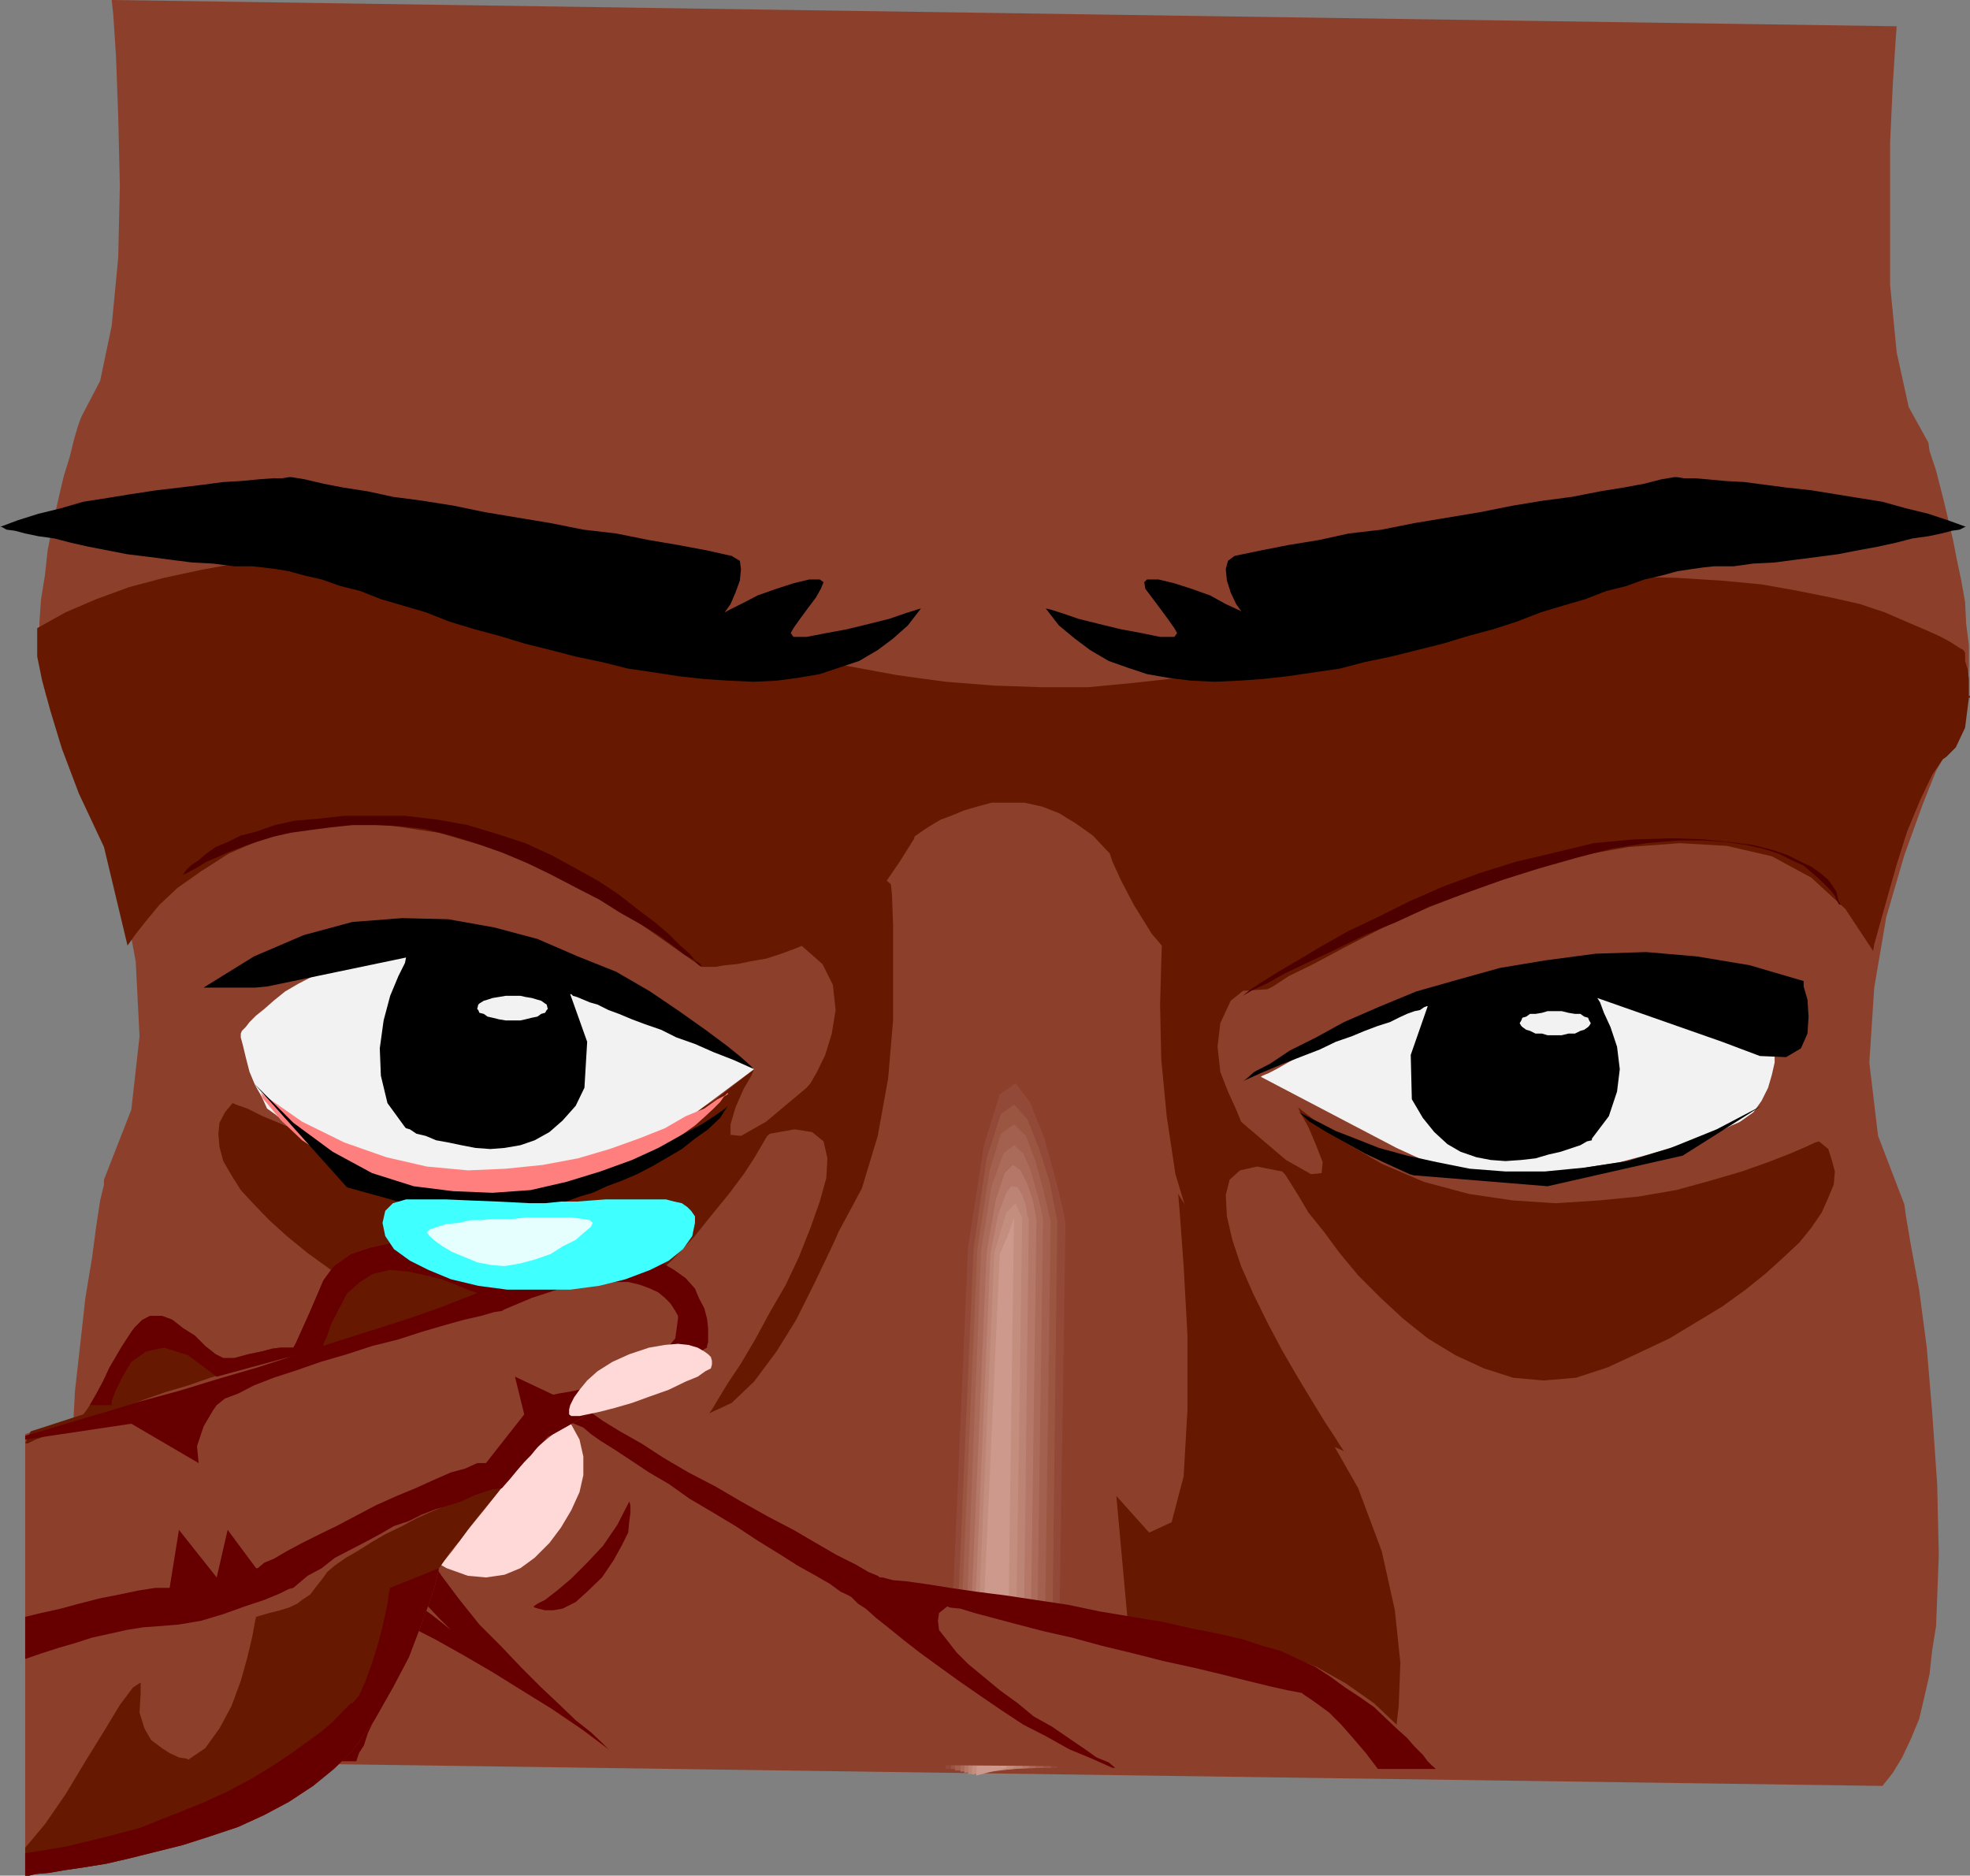 <svg xmlns="http://www.w3.org/2000/svg" width="360" height="342.801"><rect width="100%" height="100%" fill="#808080" stroke="none"/><path fill="#8c3f2b" d="m13.203 263.602.5-9.399 1-8.902.899-8.098L16.8 230l.8-6 .7-4.598.7-2.902v-.898l5-12.801 1.5-13.399-.7-13.699-2.398-12.902L19 151.203l-3.098-9.101-2.699-6L12 133.703l-2.098-2.902-1.5-3.801-.902-4.297-.297-4.8V113.8l.297-4.3.703-4.297.5-4.601L9.602 96l1-4.5 1-4.297 1.199-3.902.699-2.899.703-2.402.5-1.398.2-.5 3.398-6.5 2.101-10 1.2-12.5.3-13.2-.3-12.699-.399-10.8-.5-7.7-.3-2.703 326.199 4.8-.2 2.7-.5 7.703-.5 10.797v26.102l1.2 12.3 2.199 10 3.601 6.5.2 1.5L353.8 86l1.402 5.5 1.7 7.203.699 3.598.8 3.8.7 3.899.199 4 .5 3.902v3.801l-.2 3.899-.5 3.3-.699 2.899-.8 2.601-1.2 2.399-1.402 2-1.2 2.101-2.398 6-3.402 9.399-3.297 11.3L342.5 180.5l-.898 13.703 1.601 13.399 4.797 12.5.3 2.199.903 5.3 1.5 8.102 1.399 10.598 1 12 .898 12.902.3 13-.5 13-.698 4.297-.5 4.5-1 4.402-.899 3.801-1.5 3.598-1.601 3.402-1.7 2.797-1.902 2.402-320.7-4.5-.198-.3-.301-.399h-.2l-.199-.3-9.199-57.301"/><path fill="#661900" d="m162.8 161.602.2 1.898.203 5.5v17.5l-.902 10.602-1.899 10.5-2.902 9.601-4.297 8-.5 1.2L151 230l-2.398 5-3.102 6.203-3.598 5.797-4.101 5.5-4.098 3.902-4.101 1.899.5-.7 1.199-2 1.699-2.8 2.402-3.598 2.598-4.402 2.703-5 2.899-5 2.398-5.098 2.102-5.3 1.699-4.801L151 215.3l.203-3.598-.703-3.101-2.098-1.7-3.199-.5-4.5.801-.5.399-1 1.699-1.402 2.402-1.899 2.899-2.699 3.601-3.101 3.797-3.301 4.102-3.899 4.101-4.3 4.098-4.602 3.3-5 3.2-5 2.601-5.598 1.399-5.5.8-5.699-.8-6-1.598-5.8-2.703-5.301-2.898-5-2.602-4.602-2.898L56.203 229l-3.8-3.098-3.2-2.902-2.8-2.898L44 217.5l-1.7-2.7-1.5-2.597-.698-2.601-.2-2.399.2-2 1-1.902 1.398-1.7.703.301 2 .7L48 204l4.102 1.703 4.8 1.5 5.801 1.598 6 1.699 6.899 1.203 7.5.7 7.699.5 7.902-.5 7.899-1.2 8.199-2.101 7.902-3.399 7.7-4.5 7.398-5.8-.5 1.199-1.399 2.398-1.5 3.402-.902 3.098v1.902l1.902.2L140 205l7.402-6.2.7-.8 1.199-2.098 1.5-3.101 1.199-3.899.703-4.3-.5-4.602-1.902-3.797-4.098-3.601.5-1 1.399-1.899 1.898-2.601 2.402-3.102 2.7-2.7 2.898-1.698h2.402l2.399 2"/><path fill="#f2f2f2" d="m137.8 195.402-.198-.199-1.2-.8-1.699-1.403-2.203-1.7-2.598-1.898-3.402-2.199-3.598-2.101-3.8-2.399-4.301-2.402-4.399-2.2-4.5-1.898-4.8-1.902-4.801-1.2-4.598-1.199-4.8-.5-4.301.2-5.5.5-4.801 1L68 174l-4.098 1.5-3.601 1.402-3.098 1.5-2.703 1.399-2.398 1.402-2.102 1.7-1.7 1.5-1.5 1.199-1.198 1.199-.7.902-.699.7-.203.5v.699l.402 1.5.5 2.101.7 2.7 1 2.398 1.199 2.101 1 2.2 1.402 1 .5.398 1.399 1 2.398 1.402 2.902 1.7L61 210l4.102 2.203 4.5 2.2 5.3 1.597 5.301 1.703 5.297 1.5 5.5.7h5.5l5.5-.7 5.3-1.5 5.102-2.902 4.5-3.801 20.899-15.598"/><path fill="#ff7f7f" d="m133 199.703-.5.5-1.398.7-2.399 1.699-3.402 1.398-3.801 2.203-4.797 1.899-5.3 1.898-5.801 1.703-6.399 1.2-6.8.699-6.903.3-7.5-.699-7.398-1.703-7.7-2.7-7.699-3.8-7.601-5.297.199.297.199.703 2 2.399 1.402 1.699 1.7 1.601 2.101 2L57.602 210l2.898 2 2.902 1.902 3.598 1.7 3.8 1.199 4.102 1.402 4.598 1 4.8.2h5.302l5.199-.2 4.8-1 4.801-1.203 4.098-1.2 4.102-1.398 3.398-1.699 3.3-1.902 2.903-1.7 4.797-3.398 1.902-1.703 1.5-1.398 1.2-1.2.699-1L133 200v-.297"/><path fill="#f2f2f2" d="m230.402 196.8.301-.198 1.2-.5 1.699-.899 2.101-1.203 2.7-1.5 3.3-1.7 3.598-1.597 3.902-1.703 4-1.7 4.598-1.698 4.601-1.7 4.5-1.402 4.801-1.2 4.797-1 4.602-.398 4.5-.3 4.398.3 4 .2 3.902.5 3.598.898 3.3 1 3.403 1 2.899 1.203 2.601 1.2 2.399.898 2.199 1.199 1.699 1 1.402.902 1.2 1 1 .5.398.5h.3v3.801l-.5 2.2-.698 2.398-1.2 2.402-1.5 2.098L318 205l-.398.203-1.2.5-2 1-2.8.899-3.2 1.199-3.8 1.199-4.102 1.203-4.5 1.2-5.098.8-5 .899-5.101.5h-5.2l-5.3-.5-5.301-.7-5-1.402-4.797-2.2-24.8-13"/><path fill="#8c3f2b" d="M172.102 323.102h22.3l1.5-99.399-.5-2.902-1.402-6.7-2.398-8.398-2.7-7.402-3.101-3.899-3.399 2-3.3 10.301-2.899 21.098-4.101 95.3"/><path fill="#661900" d="M359.8 127.5h.2v-.297h-.2v-3.101l-.198-1.7-.5-1.601v-1.5l-.301-.5-.399-.2-.8-.5-1.399-.898-1.902-1-2.7-1.203-3.3-1.398-3.899-1.7-4.5-1.5-5.3-1.199-6-1.203-6.7-1.2-7.5-.698-8.101-.5-8.899-.2-9.601.5-10.598.7h-.402l-1.5.699-2.399 1L270 109.5l-3.797 1.402-4.601 1.7-5 1.699L250.8 116l-6.2 1.902-6.699 1.7-7.199 1.601-7.703 1.5-7.7 1.2-8.097.898-8.402.8h-8.399l-8.699-.3-8.902-.7-8.801-1.199-9.2-1.699-9.097-1.902-8.601-1.899-8.399-2.199-7.902-2.402-7.5-2.399-6.7-2.101-6-2.2-5.3-1.898-4.098-1.5-3.3-1.203-1.7-.7-.703-.5h-2.398l-2.899-.198H72.5l-5.297.199-5.203.5-6 .3-6.297.7L43 103l-6.5 1.203-6.5 1.399-6.398 1.699-6 2.199L12 111.902l-5.2 2.899V120l.903 4.402 1.5 5.5 2.098 6.899L14.402 145 19 154.8l4.3 18 .302-.398 1.199-1.699 1.902-2.402 2.399-2.899 3.3-3.101 4.399-3.098 5-3.203 6-2.598 6.699-1.699 7.703-1.203 8.598.3 9.402 1.403 10.598 3.098 11.5 5.101 12.5 6.899 13.402 9.402h2.598l1.699-.3 2.203-.2 2.399-.5 2.898-.5 2.8-.902 3.2-1.2 3.102-1.5 3.3-1.898 3.399-2.402 3.101-2.598 2.899-3.402 2.601-3.801 2.7-4.297v-.3l.699-.5 1-.7 1.402-.902 1.7-1 1.898-.7 2.402-1 2.399-.699 2.601-.699h6l3.2.7 3.097 1.199 3.102 1.898 3.101 2.203 3.098 3.297.5 1.5 1.5 3.3 2.402 4.602 3.297 5.301 4.102 4.797 5 3.8 5.601 1.903 6.399-.402 1-.5 2.898-1.899 4.5-2.199 5.8-3.101 7-3.602 8.102-3.598 8.7-3.402 9.101-3.098L288 156.5l9.602-1.7 9.398-.698 8.602.5 8.199 1.898 7.199 3.902 6.203 5.7 5.098 7.699.199-1.2 1-3.601 1.402-5 1.7-6 1.898-6 2.402-5.797 2.2-4.601L355 138.8l.703-.5 1.7-1.7 1.699-3.601.699-5.5"/><path fill="#661900" d="M212.402 168.5v1.902l-.199 5.598-.203 7.602.203 9.898 1 10.5 1.598 10.602 2.902 9.601 4.598 7.899.5 1.199 1.402 3.601 2.399 5.098 3.101 6 3.598 6 3.902 5.203 4 4.098 4.399 1.902-.5-.703-1.2-1.898-1.902-2.899-2.2-3.601-2.597-4.301-2.902-5-2.7-5.098-2.601-5.3-2.2-5-1.597-4.801-1-4.301-.203-3.899.703-2.8 1.899-1.7 3.101-.699 4.598.899.5.5.902 1.398 1.5 2.402 1.899 3.2 2.898 3.601 2.8 3.797 3.403 4.102 4.098 4.101 4.101 3.797 4.5 3.602 5.098 3.101 5.203 2.399 5.297 1.699 5.5.5 6-.5 5.8-1.899 5.802-2.699 5.5-2.601 4.8-2.899 4.801-2.902 4.297-3.098 3.602-2.902 3.101-2.801 3.098-2.898 2.199-2.7 1.902-2.8 1.2-2.7 1-2.402.199-2.398-.5-1.899-.7-2.203-1.699-1.398-.699.199-1.703.8-2.797 1.2-4.101 1.601-4.801 1.7-5.801 1.699-6.2 1.699-7 1.203-7.198.7-7.899.5-7.703-.5-8.098-1.2-8.199-2.203-7.703-3.297-7.898-4.601-7.399-5.7.399.899 1.5 2.699 1.398 3.3 1.203 3.102-.203 2-1.898.2L235 212l-7.398-6.297-.801-.703-.899-2.2-1.5-3.3-1.402-3.598-.5-4.601.5-4.301 1.902-4.098 4.098-3.3-.7-1-1.198-1.899-1.899-2.902-2.402-2.899-2.7-2.601-2.601-1.7-2.898-.199-2.2 2.098"/><path d="m227.102 197.602.5-.301 1.601-1.399 2.899-1.5 3.601-2.402 4.797-2.398 5.102-2.801 6.199-2.7 7-2.898 7.402-2.101 7.899-2.2 8.398-1.402 9.102-1.2 9.199-.3 9.3.8 9.602 1.602 9.899 2.899v1l.699 2.402.199 3.098-.2 3.101-1.198 2.7-2.7 1.601-4.8-.203-6.899-2.598-22.8-8 .5.801.699 1.899 1.199 2.601 1.199 3.598.5 4.101-.5 4.098-1.5 4.5-3.098 4.102v.3l-.902.2-1.2.699-3.597 1.199-2.203.5-2.398.703L278 212l-2.898.203-2.7-.203-2.601-.5-2.899-1-2.402-1.398-2.398-2.2-2.102-2.601-2-3.399-.2-8.101 3.102-8.899h-.199l-.5.2-.703.5-1 .199-1.398.5-1.5.699-1.602.8-2.2.7-2.398.902-2.402 1-2.898 1-2.899 1.399-3.101 1.199-3.602 1.402-3.598 1.5-3.8 1.7"/><path d="m237.203 203.102.2.199 1.398.699 2.402 1.203 2.899 1.5 3.601 1.399L252 209.8l5.102 1.402 5.5 1.2 6 1.199 6.5.5h7.199l7.199-.7 7.902-1.199 7.899-2.402 8.402-3.399 8.2-4.3-14.403 9.101-24.7 5.598-24.5-2-.698-.2-2.2-1-2.601-1.199-3.399-1.601-3.601-2-3.399-1.899-3.101-1.902-2.098-1.898M168.3 111.203l-.698.2-2.2.699-2.902 1-3.598.898-4.101 1-3.801.703-3.598.7H145l-.5-.7.5-.902 1.203-1.7 1.399-1.898 1.5-2 .898-1.601.5-1.2-.7-.5h-1.898l-2.902.7-3.098 1-3.402 1.199-3.098 1.601-2.402 1.2-1.7 1-.5 1 .802-.301.699-1.2 1.199-1.699.902-2.101.801-2.2.2-2.101-.2-1.5-1.5-.898-4.5-1-5.3-1-5.301-.899-6-1.203-6-.7-6-1.198-12-2-5.801-1.2-5.7-.902-5.3-.7-4.598-1-4.5-.698-3.601-.7-3.399-.8-2.402-.399h-.5l-1.2.2H50l-2.7.199-3.097.3-3.402.2-3.801.5-4.098.5-4.3.5L24 90.3l-4.297.7-4.5.703-4.101 1.2-4.102 1-3.797 1.199L0 96.3h.3l.903.5 1.5.199 1.899.5L7 98l2.902.402 3.098.801 3.102.7 3.601.699 3.598.699 4.101.5 3.801.5 3.899.5 3.8.199 3.899.5h3.3l1.899.203 2.402.297 2.399.402 2.902.801 3.098.7 3.402 1.199 3.598.898 3.8 1.5 4.102 1.203 4.098 1.2 4.3 1.699L86.704 115l4.5 1.203 4.598 1.399 4.8 1.199 4.602 1.199 4.797 1 4.8 1.203 4.802.7 4.5.699 4.601.5 4.5.3 4.598.2 4.101-.2 3.801-.5 4.098-.699 3.601-1.203 3.598-1.2 3.402-2 2.801-2.097 2.7-2.402 2.398-3.098m22.8 0 .898.2 2.203.699 2.899 1 3.601.898 4.098 1 3.8.703 3.399.7h2.602l.5-.7-.5-.902-1.2-1.7-1.402-1.898-1.5-2-1.2-1.601-.198-1.2.5-.5h2.101l2.899.7 3.101 1 3.399 1.199 2.898 1.601 2.602 1.2 1.699 1 .199 1-.5-.301-.898-1.2-1.2-1.699-1-2.101-.699-2.2L224 104l.402-1.5 1.2-.898 4.8-1 5.098-1 5.5-.899 5.5-1.203 6-.7 6-1.198 12-2 6-1.2 5.5-.902 5.3-.7 5.102-1 4.301-.698 3.797-.7 3.102-.8 2.398-.399h.5l1.203.2h1.899l2.398.199 3.203.3 3.598.2 7.601 1 4.598.5L339.602 91l4.398.703 4.3 1.2 4.102 1L356 95.101l3.3 1.199h-.198l-1 .5-1.399.199-1.902.5-2.399.5-2.902.402-3.098.801-3.199.7-3.8.699-3.602.699-3.801.5-3.898.5-3.801.5-3.899.199-3.601.5h-3.598l-1.902.203-2.098.297-2.703.402-2.898.801-3.102.7-3.297 1.199-3.601.898-3.899 1.5-4.101 1.203-4 1.2-4.399 1.699-4.3 1.398-4.5 1.203-4.602 1.399L259 118.8l-4.797 1.2-4.8 1-4.602 1.203-4.801.7-4.797.699-4.5.5-4.3.3-4.403.2-4.297-.2-4.101-.5-4-.699L206 122l-3.398-1.2-3.399-2-2.8-2.097-2.903-2.402-2.398-3.098"/><path fill="#661900" d="m215.3 218.203.302 3.598.699 9.601.699 12.7v13.5l-.7 12.199-2.198 8.402-4.102 1.899-6-6.7 4.402 48.5 45.301 1.2.297-1.2.902-4.101.7-6 .3-7.899-1-9.601L252.5 283.5l-4.297-11.5-7-12.297-25.902-41.5"/><path fill="#934938" d="m172.8 323.3 20.403-.198 1.5-99.602-.5-2.7-1.402-5.698-2-7.2-2.598-6.5-2.601-3.402-2.899 2-2.902 9.3-2.899 18.7-4.101 95.3"/><path fill="#9b5642" d="m173.8 323.3 18.2-.198 1.203-99.899-.402-2.101-1-5.102-1.899-6-2.199-5.5-2.402-2.598-2.399 1.7-2.601 8.101-2.399 16.598-4.101 95"/><path fill="#a3604f" d="m174.5 323.602 16.102-.5L192 223.203l-.398-1.601-1-4.399-1.399-5-1.703-4.601-2.2-2.102-2.398 1.703-2.101 6.899-2.2 14.199-4.101 95.3"/><path fill="#aa6b5b" d="m175.5 323.8 13.703-.698L190.602 223l-.2-1.398-.8-3.2-1.2-4.3L187 210.8l-1.7-1.5-1.898 1.5-2.199 6-1.902 11.699-3.801 95.3"/><path fill="#b57768" d="m176.203 324 11.797-.898L189.402 223l-.199-1.2-.5-2.597-1-2.902-1.203-2.399-1.398-1-1.5 1.5-1.602 4.801-1.7 9.598L176.204 324"/><path fill="#bc8475" d="m176.902 324.3 9.899-1.198L188 222.8l-.297-.801-.203-1.598-.7-2L186 217l-1.2-.2-.898 1.2-1.5 4-1.402 7-4.098 95.3"/><path fill="#c48e7f" d="m177.602 324.3 7.699-1.198 1.5-100.602-.5-.898-.7-1.7-1.699 1.7-2.199 7.398-4.101 95.3"/><path fill="#cc998c" d="m178.402 324.5 5.5-1.398 1.399-100.801v.199l-.2.703-.699 2-1.699 4-4.3 95.297"/><path fill="#f2f2f2" d="M284.203 189.203h1.2l1.199-.3h1.199l1-.5.699-.2.703-.5.2-.203.3-.5-.3-.5-.2-.5-.703-.2-.7-.5h-1l-1.198-.198-1.2-.301h-2.601l-1 .3-1.2.2h-1l-.699.5-.699.199-.203.5-.297.5.297.5.203.203.7.5.699.2 1 .5h1.199l1 .3h1.402"/><path fill="#4c0000" d="m226.602 182.203.5-.203 1.699-1 2.601-1.2 3.399-1.898 4-1.902 5.101-2.398 5.5-2.7 5.801-2.402 6.2-2.898 6.5-2.399 6.699-2.402 6.699-2.098 6.699-1.902 6.5-1.7 6.3-1 6-.5h4.5l4.102.301 3.598.5 3.102.7L325 156l2.402 1.203 2.2 1 1.398 1.2 1.402 1.199 2.2 2.199.699.902.3.7.399.8.3.2v.199-.399l-.3-.5-.2-.703-.198-1-.801-1.2-.7-1-1.398-1.198-1.703-1.2-1.898-.902-2.399-1.2-2.902-1-3.598-.898-4.101-.5-4.801-.5-5.5-.199-7.2.2-7.398.699-7 1.699L277 157.5l-6.7 2.102-6.5 2.398-6.198 2.703-5.801 2.899-5.5 2.601-5.098 2.899-4 2.398-3.601 2.102-3.2 2-2.101 1.398-1.2 1-.5.203m-98.398-5.5-.5-.3-.902-.903-1.7-1-2.199-1.7-2.601-1.898-3.098-1.902-3.902-2.2-3.801-2.398-4.098-2.101-4.601-2.399-4.5-2.199-4.598-1.902-4.8-1.7-4.5-1.398-4.801-1.203L73 151l-4.297-.2h-4.3l-3.903.403-3.797.5-3.601.5-3.102.7-3.2 1-2.597.898-2.601 1-2.2 1-1.699.699-1.402.902-1.5.801-.7.399-.699.3-.199.2.2-.2.199-.3.5-.7 1-.902 1.199-.797L37.703 156l1.7-1.2 2.199-.898L44 152.703l2.8-.703 3.403-1.2 3.598-.8 4.601-.398 4.5-.5H74l6 .699 5.5 1 5.3 1.601 5.2 1.7 4.8 2.199 4.403 2.402 4.297 2.399 3.602 2.398 3.3 2.602 3.2 2.398 2.601 2.203 1.899 1.899L126 174.3l1 1.199 1 .703.203.5"/><path d="m137.8 195.402-.5-.5-1.898-1.699-2.601-2.101-3.899-2.899-4.8-3.402-5.301-3.598-6.2-3.601-7-2.801-7.398-3.2-7.902-2.101-8.399-1.5-8.402-.2-9.098.7-8.902 2.402-9.098 3.899-9.199 5.699h9.399l2.199-.2 25.402-5.3-.203 1-1.2 2.402L71.3 182l-1.198 4.5-.7 5.102.2 5 1.199 5L74 206l.203.203.7.2 1.199.8 1.699.399 1.902.8 2.2.399 2.398.5 2.601.5 2.7.199 2.601-.2 2.899-.5 2.601-.898 2.7-1.5 2.398-2.101 2.402-2.7 1.598-3.3.5-8.399-3.098-8.699h.2l.3.297.7.203 2.398 1 1.402.399 2 1 1.899.699 2.398 1 2.402.902 2.899 1 2.8 1.399L127 190.8l3.402 1.5 3.598 1.402 3.8 1.7"/><path d="m133 202.102-.5.5-1.7 1.199-2.597 1.699-3.601 1.902-4.301 2.399L115.5 212l-5.797 2.102L103.5 216l-6.5 1.5-7 .5-7.2-.297-7.198-.902L68 214.402l-7.2-3.902-7.198-5.297-7.2-7.203 17 19 19.899 5.5H85.5l2.102-.2h5.601l2.598-.5 2.402-.5 1.7-.5h.5l.699-.398 1.199-.5 1.699-.5 1.902-.699 2.399-.703 2.601-1.2 2.7-1 2.8-1.198 2.7-1.399 2.601-1.5 2.899-1.703 2.398-1.898 2.402-1.7 2.2-2.101 1.398-2.2"/><path fill="#f2f2f2" d="M93.902 186.5h1.2l.898-.2 1.203-.3 1-.2.7-.5.699-.198.3-.5.2-.2-.2-.8-.3-.2-.7-.5-.699-.199-1-.3-1.203-.2-.898-.203h-2.7l-1.199.203-1.203.2-.898.3-.7.2-.8.5-.2.199-.199.8.2.2.199.5.8.199.7.5L90 186l1.203.3 1.2.2h1.5"/><path fill="#8c3f2b" d="m262.402 323.3-.5-.698-1.5-1.7-2.101-2.601-3.399-3.399-3.8-3.601-5.102-3.598-5.5-3.101-6.2-2.399-3.898-.703-4.5-1.2-4.8-1.198-5.5-1.2-6.301-1-6-1.402-6-1-6.2-1.2-6-.898-5.8-1-5-1-4.301-.699-3.898-.5-2.899-.402-1.902-.301-.5-.2-.399-.3-1.699-.7-2.402-1.398-3.399-1.699-3.8-2.203-4.102-2.398-4.598-2.399-5-2.8-4.601-2.7-5-2.601-4.598-2.7-4-2.601-3.902-2.2-3.098-1.898-2.402-1.703-1.399-1.2-1.199-1.198-1.703-.899-1.7-1-2.198-1.203-2.399-.7-2.601-.698-2.899-.7-2.601-.3-2.899-.2-2.902.2-3.098.5-2.601 1-2.7 1.398-2.601 1.703-2.399 2.598-2.199 2.902-2.402 6.7.5 6.699 2.199 6.8 3.8 5.7 3.802 5.101L79.5 295.5l2.902 2.402 1.2.899-.301-.2-1.399-1.199L80 295.703 77.102 294 74 291.602l-3.598-2.102-4.101-2.398-4.301-2.2L57.602 283l-4.801-1.398-4.301-.801-4.5-.2-4.398.7-3.801 1.902-3.598 2.7-3.101 4.3-3.399 7.399-.703 6.3 1 5.5 2.102 4.301 2.699 3.598 2.402 2.402 2.399 1.5.699.399 226.101 1.699"/><path fill="#600" d="M53.602 321.602v.3h11.5l.5-1.5L66.5 319l.703-2.2 1-2.097 1-2.203.7-2.398L70.8 308l.5-2-.2.5-1 1-1.398 2.102L66.5 311.8l-2.598 2.601-2.902 2.7-3.398 2.398-4 2.102"/><path fill="#600" d="m230.703 300.8-3.601-1.198-4.301-1-5.098-1-5.3-1.2-5.5-.902-6-1-5.7-1.2-6-.898-5.3-.8-5.5-.7-4.801-.699-4.399-.703-3.601-.5-2.399-.2-1.902-.5h-.5l-.399-.3-1.699-.7-2.402-1.398-3.399-1.699-3.8-2.203-4.102-2.398-4.598-2.399-5-2.8-4.601-2.7-5-2.601-4.598-2.7-4-2.601-3.902-2.2-3.098-1.898-2.402-1.703-1.399-1.2-1.199-1.198-1.703-.899-1.7-1-2.198-1.203-2.399-.7-2.601-.698-2.899-.7-2.601-.3-2.899-.2-2.902.2-3.098.5-2.601 1-2.7 1.398-2.601 1.703-2.399 2.598-2.199 2.902L65.602 266v6l1.601 6 2.7 5.5 3.597 4.8 3.602 4.102 3.101 3.301 2.2 2.2-1.5-1.2-1.903-1.5-2.598-1.902-2.902-2.098-3.398-2-3.602-2.101-3.797-1.899-4.101-1.703-4.102-1.7-4.098-.698-4.3-.5-3.801.199-3.598 1-3.601 1.699-3.399 2.902-2.601 3.801-3.399 7.399-.703 6.3 1 5.5 2.102 4.301 2.699 3.598 2.402 2.402 2.399 1.5.699.399 6.699.3v-.3l-.7-.399-1.5-.8-2.398-1.602-2.8-2.399-2.399-2.902-2-3.598-.902-4.3L31 300.8l1.703-4.8 2.399-3.598L38 289.5l2.8-1.898 3.2-1.5 2.102-.7 1.699-.5h1l1.199.7 1.902.8 2.598.899 2.902 1.5L61 290.203l4.102 2.2 4.5 2.097 4.601 2.402 5.297 2.7 5 2.8 5.5 3.2 5.3 3.3 5.5 3.399 5.602 3.8 5.2 3.899-.399-.297L110 318.5l-2-1.898-2.797-2.2-2.902-2.8-3.399-3.2-3.601-3.601-3.801-4-3.898-3.899-3.602-4.5L80.703 288l-2.902-4.297-2.899-4.3L73 275.101l-1.2-3.899-.5-3.8.5-3.403 1-2.598 1.403-2.199 1.899-1.601 2.398-1.2 2.703-.5 2.797-.5h2.902l3.399.5 3.101.2 3.098 1 2.902.699L102 259l2.402 1 2.2.902 1.398 1.2 1.703 1.199 2.399 1.5 2.898 1.902 3.602 2.399 3.601 2.101 3.797 2.7 4.402 2.597 4 2.402 4.098 2.7 3.902 2.398 3.301 2.102 3.399 1.898 2.601 1.5 1.899 1.402 1.5.7.5.3 1.199 1.2 1.402.898 1.899 1.703 2.398 1.899 2.703 2.199 3.098 2.402 3.3 2.399 3.602 2.601 3.899 2.7 3.8 2.597 4.098 2.703 4.102 2.098 4.3 2.402 4.098 1.7 3.8 1.699h.5l-1.198-1-2.2-.899L198 319.5l-2.797-1.898-2.902-2-3.399-1.899-2.902-2.402-3.297-2.399-2.902-2.402-2.899-2.398-2.101-2.102-1.7-2.2-1.5-1.898-.199-1.699.2-1.402 1.5-1.2.5.2 1.898.199 2.602.8 3.398.903 4.5 1.2 4.602 1.199 5.3 1.199 5.5 1.5 5.801 1.402 5.5 1.399 5.5 1.199 5 1.199 4.797 1.203 4.102 1 3.101.7 2.7.5.199.199 1.199.8 1.699 1.2 1.902 1.398 2.2 2.203 2.101 2.399 2.399 2.8 2.199 2.899h10.601l-.8-.7-.7-.699-.902-1.199-1.5-1.5-1.398-1.601-1.899-1.7-2-1.902-2.101-2-2.7-1.898-2.601-1.7-2.598-1.902-2.902-1.898-3.098-1.399-3.203-1.5-3.297-.902"/><path fill="#600" d="m97.5 293.602.703-.5 1.399-.7 2.199-1.699 2.601-2.203 2.899-2.898 2.902-3.102 2.598-3.797 2.199-4.3.203.699v1.398L115 278l-.2 2.102-1.198 2.398-1.5 2.703-2.102 3.098-2.7 2.601-2.097 1.899-2.402 1.199-1.7.3h-1.5l-1.199-.3-.699-.2-.203-.198"/><path fill="#ffd8d8" d="m77.8 284.402 3.802 2.2L85.5 288l3.3.3 3.403-.5 2.899-1.198 2.601-1.899 2.7-2.703 2.097-2.797 1.902-3.203 1.5-3.297.7-3.101v-3.399l-.7-3.101-1.699-3.102-2.601-3.2-3.399-2.597-3.8-2.402-3.602-1.399-3.399-1h-3.101l-2.7.5-2.8 1.399-2.399 1.902-2.199 2.899-1.902 3.101-1.2 3.899-1 3.601-.199 4.098.5 3.8 1.399 3.602 2.402 3.399 3.598 2.8"/><path fill="#8c3f2b" d="M4.602 342.8H5.3l1.199-.3 2.402-.2 2.899-.5 3.402-.5 4.297-.698 4.3-1 9.602-2.399 5-1.601 5.098-1.7 4.8-2.199 4.5-2.402 4.403-2.899L61 323.301 64.402 320l4-5.598 3.399-6 2.902-5.5 1.899-5 1.699-4.601 1.199-3.598.5-2.101.203-1 .7-1 1.699-2.102 2.898-3.898 3.102-3.801 3.601-4.598 3.399-3.8L98.703 264l2.399-1.898 28.101-15.801v-.5l.2-.7v-2.699l-.5-1.902-.2-1.898-1-2.2-1.402-1.902-1.899-1.7-2.402-1.398-3.2-1.402-3.8-.797-4.598-.203-5.5.203-6.699 1.2-7.402 1.699-9.2-5.301h-6.199l-3.601.3-4.098.899-3.601 1.203-3.102 2.2L59.102 234l-2.399 5.602-1.703 3.8-1 2.2-.398.699h-2.399l-1.5.199-1.902.5-2.399.5-2.601.703h-2l-1.399-.703L37.5 246l-1.898-1.898-2.2-1.399-1.902-1.5-1.898-.703h-2.2l-1.699 1L24 243.402l-1.898 2.899-1.7 3.101-1.601 3.098-1.5 2.902-1.399 2.2-.699.898-10.601 3.602V342.8"/><path fill="#661900" d="m90.8 270.8-.5.2-1 .203-1.198.797-1.899.703-2.203.899-2.398 1.5L78.8 276.3l-2.7 1.199-2.601 1.402-3.098 1.5-2.401 1.4-2.7 1.699-2.097 1.203-2 1.399-1.402 1.199-.7 1-1.5 1.902-.898 1.2-1.5 1-.902.699-1.5.699-1.598.5-2 .5-2.402.699-.2.902-.5 2.7-.898 3.8L44 307.203l-1.7 4.598-2.198 4.101L37.5 319.5l-3.098 2.102-.3-.2-1.399-.199-1.703-.8-1.398-.903-2-1.5-1.2-2.098L25.5 313l.203-3.598V307.5l-1.402.902-2.399 3.2-2.902 4.8-3.398 5.5-3.602 6-3.797 5.5-3.601 4.301v5.098H5.3l1.2-.301 2.402-.2 2.899-.5 3.402-.5 4.297-.698 4.3-1 9.602-2.399 5-1.601 5.098-1.7 4.8-2.199 4.5-2.402 4.403-2.899L61 323.301 64.402 320l4-5.598 3.399-6 2.902-5.5 1.899-5 1.699-4.601 1.199-3.598.5-2.101.203-1 .2-.2.8-1.199 1.2-1.703L84 281.602l2-2.7 1.902-2.402 2.399-2.898L92.402 271l-1.601-.2m3.301-36.8 4.8-3.797-.902.2-1.2.3-.8.2-1.2.3-.898.2-1 .199-1.199.5h-.902l-9.2-5.301h-6.199l-3.601.3-4.098.899-3.601 1.203-3.102 2.2L59.102 234l-2.399 5.602-1.703 3.8-1 2.2-.398.699h-2.399l-1.5.199-1.902.5-2.399.5-2.601.703h-2l-1.399-.703L37.5 246l-1.898-1.898-2.2-1.399-1.902-1.5-1.898-.703h-2.2l-1.699 1L24 243.402l-1.898 2.899-1.7 3.101-1.601 3.098-1.5 2.902-1.399 2.2-.699.898-9.601 3.102-1 2.199h.5l1.398-.7 1.902-.699 2.7-1 3.3-1.199 3.399-1.402 4.101-1.2L26 255.903l4.3-1.5 4.102-1.199 4-1.402 3.899-1.2 3.601-1.199 3.301-.699 2.399-.5 2-.203H54l.8-.297 1.403-.5 1.899-.402 2.199-.5 2.601-.7 2.7-1 3.101-1 3.098-.898 3.402-1.203 3.297-1 3.402-1.398 3.301-1.2 3.2-1.5 3.097-1.199L94.102 234"/><path fill="#600" d="m101.102 262.102 28.101-15.801V246l.2-.7v-2.597l-.2-1.703-.5-1.898-1-1.899L127 235.5l-1.7-1.898-2.097-1.5-2.402-1.399-3.399-1-4.101-.703h-4.5l-5.598.703-6.402 1-1 1.399-1.899 1.5L90.5 235l-4.297 1.703-5.3 2.098-5.7 2-6.5 2.101-7 2.2L54.5 247.5l-7.398 2.402-7.2 2.098-7.199 2.203-7 1.899L19.5 258l-5.797 1.703-5 1.5-4.101 1.2v.699L24 260.203l12.3 7.2-.3-3.102 1.203-3.598 1.7-2.902.699-1 1.5-1.2 2.398-.898 2.902-1.5L50 251.801l4.3-1.399 4.302-1.5 4.8-1.402L68 246l4.8-1.2 4.302-1.398 4.101-1.199 3.598-1 3.101-.703 2.399-.7 1.402-.198.5-.301 5-2.098 4.598-1.5 3.8-.703 3.399-.7h5.8l2.102.5 1.899.7 1.5.703 1.199 1 .902.899.5.699.5.8.5.899v.5l-.5 3.602L121 247.5l-3.598 2.602-4.3 1.699-4.301 1.402-3.899 1-2.902.5-.898.2-7-3.301L95.8 258.5l-7 8.902h-1.598l-2.203 1-2.598.7-3.199 1.398-3.3 1.5-3.403 1.402-3.797 1.7-3.6 1.898-3.602 1.902-3.098 1.5L55.203 282l-2.8 1.5L50 284.902l-1.7.7-1.198 1H46.8l-5.2-7-2 8.699-6.898-8.7L31 290.204h-2.598l-3.199.5-3.3.7-3.602.699-3.899 1-3.3.898-3.602.8-2.898.7v7.703l2.898-1 3.102-1 3.101-.902 3.098-1 3.199-.7 3.102-.699 3.101-.5 2.899-.199 3.601-.3 4.098-.7 4-1.203 3.902-1.398 3.598-1.2 2.902-1.199 1.598-.8.8-.2L56.204 288l2.598-1.398 2.402-1.899 2.899-1.5 2.699-1.402 2.601-1.399 2.598-1.5 2.703-.902 2.399-1.2 2.601-1 2.399-.698 2.199-.7 2.101-1 2-.699 1.598-.5 1.703-.203 1.5-1.7 1.399-1.698 1.199-1.399L97 266l1.203-1.5 1-.898.899-1 1-.5"/><path fill="#600" d="m59.102 234-2.399 5.602-1.703 3.8-1 2.2-.398.699h-2.399l-1.5.199-1.902.5-2.399.5-2.601.703h-2l-1.399-.703L37.5 246l-1.898-1.898-2.2-1.399-1.902-1.5-1.898-.703h-2.2l-1.402.703-1.5 1.5-1.398 2.098-1.5 2.402-1.602 2.7-1.2 2.597-1.198 2.203-1.2 2.098h4v-.7l.801-2.101 1.2-2.398 1.597-2.7L26.703 247l3.297-.7 4.402 1.403 5.2 3.899 19.5-5.301v-.7l.699-1.5L60.5 242l1.5-2.898 1.402-2.7 2.399-2.101 2.402-1.5 3.098-.7 3.402.301 3.098.7 2.902.699 2.598 1 2.199.902 1.902.7 1 .8.399.2 6.5-6.2-1.2.2-.898.199-1.203.3-1.2.2-9.198-5.301h-6.2l-3.601.3-4.098.899-3.601 1.203-3.102 2.2L59.102 234m5.3 77.3h-.3l-.7.7-1.199 1.203-1.402 1.5-2 1.7-2.598 1.898-2.902 2.101-3.301 2.2L46.102 325l-4.5 2.402-4.801 2.2-5.301 2.101-6 2.399L19 335.8l-7 1.699-7.398 1.203v4.098H5.3l1.2-.3 2.402-.2 2.899-.5 3.402-.5 4.297-.698 4.3-1 9.602-2.399 5-1.601 5.098-1.7 4.8-2.199 4.5-2.402 4.403-2.899L61 323.301 64.402 320l4-5.598 3.399-6 2.902-5.5 1.899-5 1.699-4.601 1.199-3.598.5-2.101.203-1-8.902 3.601-.2.7-.3 2.199-.7 3.3-.898 3.598L68 303.902l-1.2 3.301-1.198 2.7-1.2 1.398"/><path fill="#ffd8d8" d="m115 247.5 3.602-1.2 2.898-.5 2.402-.198 1.899.199 1.699.5 1.203.699.7.5.5.5.199.703v.7l-.2.699-1 .5-1.402 1-2.2.898-3.097 1.5-3.402 1.203-3.301 1.2-3.098.898-2.699.699-2.402.5-1.399.3h-1.5l-.402-.3v-.898l.203-.801.7-1.399 1-1.402 1.398-1.7 1.902-1.698 2.7-1.7L115 247.5"/><path fill="#3fffff" d="M98.402 235.703h5.801L109.5 235l4.8-1.2 4.5-1.698 3.403-1.7 2.598-2.101 1.699-2.399.5-2.402v-1.2l-.7-1-.698-.698-1-.7-1.399-.3-1.5-.399h-11l-2.703.2-2.598.199H102.5l-2.898.3H96.8l-5.801-.3-5-.2-4.598-.199h-7.199l-2.402.7-1.399 1.398-.5 2.199.5 2.402L72 228.301l2.902 2.101 3.399 1.7 4.101 1.699 5 1.199 5.301.703h5.7"/><path fill="#e5ffff" d="m92.203 231.402 2.899-.5 2.601-.699 2.899-1 2.199-1.402 2.402-1.2 1.598-1.398 1.199-1 .3-.703-.5-.5-1.198-.2-2.2-.3h-8.101l-2.899.3h-3.8l-1.7.2H86l-2.2.5-2.198.203-1.602.5-1.5.5-.5.5.5.7 1 .898 1.402 1 1.7 1 2.199.902 2.402 1 2.598.5 2.402.2"/></svg>
